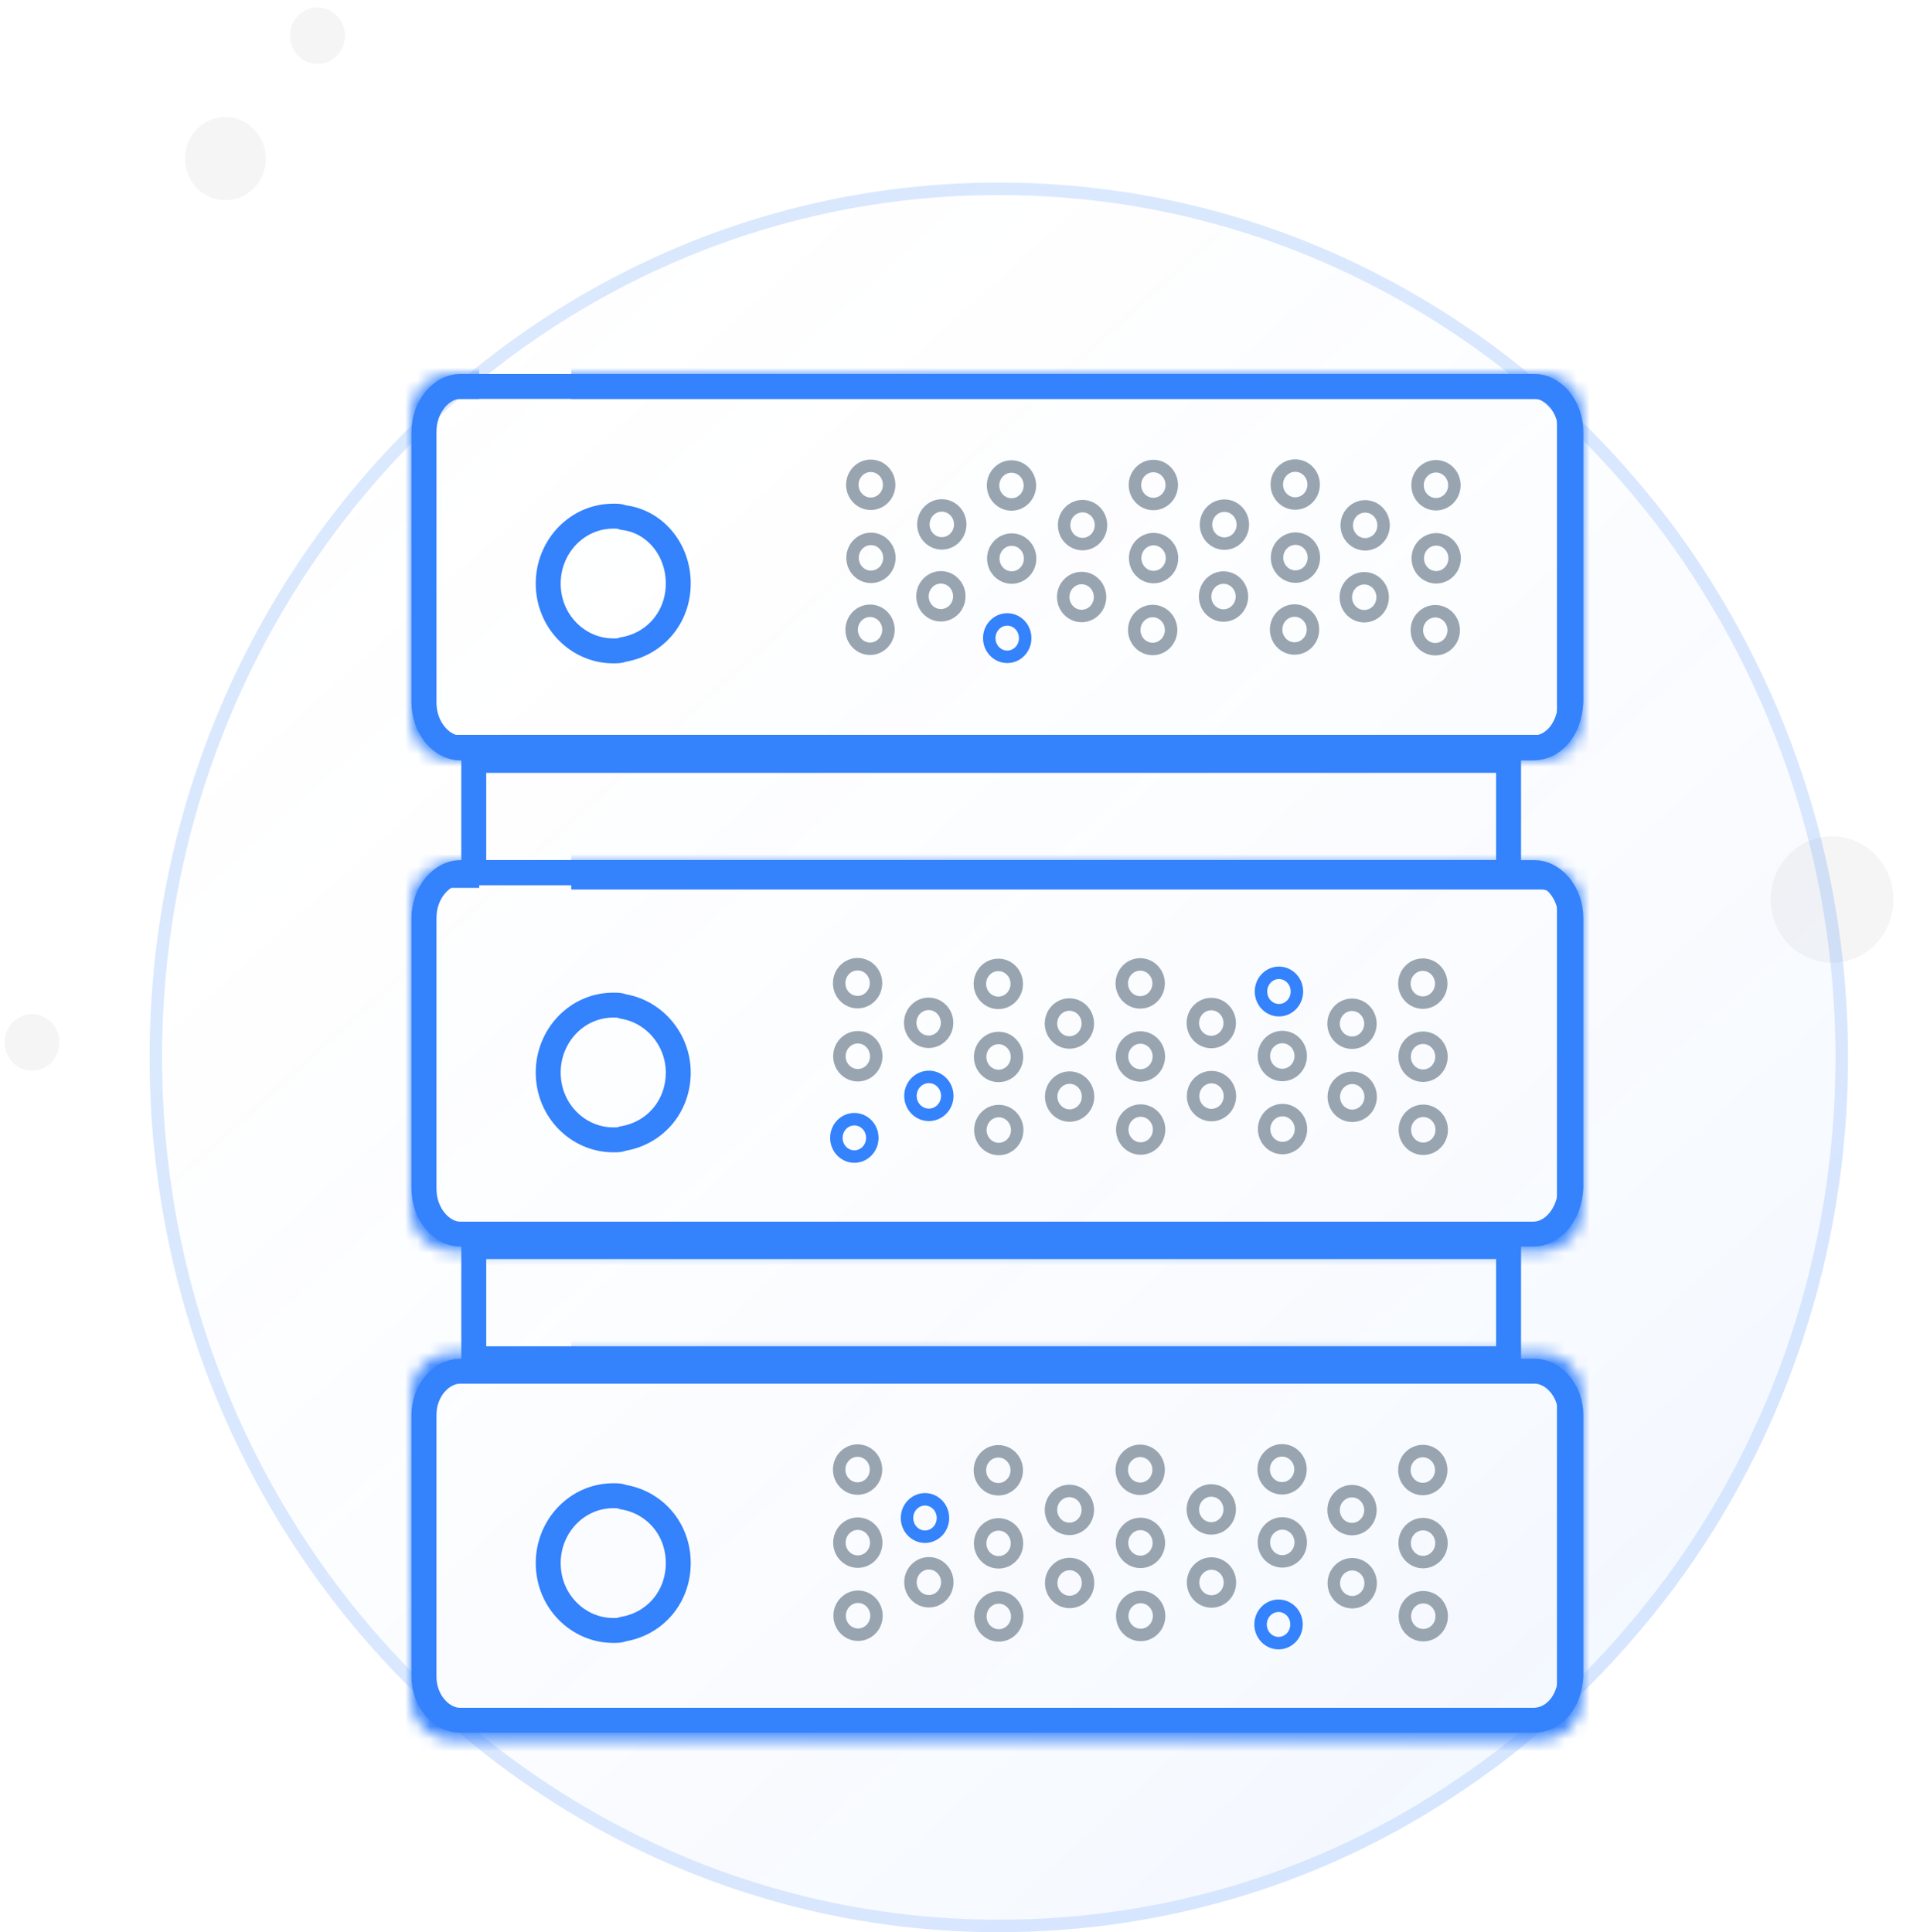 <svg width="154" height="155" viewBox="0 0 154 155" fill="none" xmlns="http://www.w3.org/2000/svg">
<path d="M150.271 75.905C152.277 74.016 152.418 70.81 150.584 68.743C148.751 66.676 145.639 66.531 143.632 68.42C141.626 70.309 141.486 73.516 143.319 75.583C145.153 77.65 148.265 77.794 150.271 75.905Z" fill="#F5F5F5"/>
<path d="M19.08 15.897C20.78 15.328 21.71 13.446 21.158 11.694C20.605 9.943 18.779 8.984 17.079 9.553C15.378 10.123 14.448 12.005 15.001 13.756C15.553 15.508 17.38 16.467 19.08 15.897Z" fill="#F5F5F5"/>
<path d="M26.146 5.015C27.302 4.628 27.935 3.348 27.559 2.157C27.183 0.966 25.941 0.314 24.785 0.701C23.629 1.088 22.996 2.368 23.372 3.559C23.748 4.751 24.99 5.402 26.146 5.015Z" fill="#F5F5F5"/>
<path d="M2.565 85.891C3.78 85.891 4.766 84.875 4.766 83.623C4.766 82.37 3.78 81.355 2.565 81.355C1.349 81.355 0.363 82.37 0.363 83.623C0.363 84.875 1.349 85.891 2.565 85.891Z" fill="#F5F5F5"/>
<g opacity="0.3">
<g filter="url(#filter0_i_1164_32642)">
<path d="M148.224 84.823C148.224 100.7 143.044 115.509 134.368 127.25C129.577 133.654 123.879 139.257 117.275 143.66C106.657 150.864 93.838 155 80.112 155C42.56 155 12 123.647 12 84.823C12 46.133 42.43 14.646 80.112 14.646C93.838 14.646 106.528 18.782 117.275 25.987C123.879 30.39 129.577 35.993 134.368 42.397C143.044 54.271 148.224 68.947 148.224 84.823Z" fill="url(#paint0_linear_1164_32642)" fill-opacity="0.6"/>
</g>
<path d="M116.998 143.244L116.995 143.246C106.458 150.395 93.736 154.5 80.112 154.5C42.849 154.5 12.5 123.385 12.5 84.823C12.5 46.394 42.721 15.146 80.112 15.146C93.735 15.146 106.328 19.251 116.997 26.402L116.998 26.403C123.549 30.77 129.205 36.331 133.966 42.694C142.581 54.486 147.724 69.058 147.724 84.823C147.724 100.591 142.58 115.296 133.966 126.952C129.205 133.315 123.549 138.877 116.998 143.244Z" stroke="#3482FC" stroke-opacity="0.6"/>
</g>
<path d="M38 70V61H121V70H38Z" stroke="#3482FC" stroke-width="2"/>
<path d="M122.995 60H36.894C35.5 60 34 58.484 34 56.303V34.697C34 32.516 35.5 31 36.894 31H123.107C124.5 31 126 32.516 126 34.697V56.282C125.896 58.62 124.498 60 122.995 60Z" stroke="#3482FC" stroke-width="2"/>
<mask id="path-9-inside-1_1164_32642" fill="white">
<path d="M45.819 30H123.643C125.456 30 126.88 31.468 126.88 33.335V57.617C126.88 59.485 125.456 60.953 123.643 60.953H36.237C34.424 60.953 33 59.485 33 57.617V33.335C33 31.468 34.424 30 36.237 30H38.439"/>
</mask>
<path d="M45.819 32H123.643V28H45.819V32ZM123.643 32C124.295 32 124.88 32.515 124.88 33.335H128.88C128.88 30.42 126.616 28 123.643 28V32ZM124.88 33.335V57.617H128.88V33.335H124.88ZM124.88 57.617C124.88 58.437 124.295 58.953 123.643 58.953V62.953C126.616 62.953 128.88 60.533 128.88 57.617H124.88ZM123.643 58.953H36.237V62.953H123.643V58.953ZM36.237 58.953C35.585 58.953 35 58.437 35 57.617H31C31 60.533 33.264 62.953 36.237 62.953V58.953ZM35 57.617V33.335H31V57.617H35ZM35 33.335C35 32.515 35.585 32 36.237 32V28C33.264 28 31 30.42 31 33.335H35ZM36.237 32H38.439V28H36.237V32Z" fill="#3482FC" mask="url(#path-9-inside-1_1164_32642)"/>
<path d="M70.885 37.813C71.462 38.408 71.462 39.372 70.885 39.966C70.308 40.56 69.373 40.56 68.796 39.966C68.219 39.372 68.219 38.408 68.796 37.813C69.373 37.219 70.308 37.219 70.885 37.813Z" stroke="#98A5B1"/>
<path d="M70.904 43.676C71.481 44.27 71.481 45.234 70.904 45.828C70.327 46.423 69.391 46.423 68.814 45.828C68.237 45.234 68.237 44.27 68.814 43.676C69.391 43.081 70.327 43.081 70.904 43.676Z" stroke="#98A5B1"/>
<path d="M70.831 49.444C71.407 50.038 71.407 51.002 70.831 51.596C70.254 52.191 69.318 52.191 68.741 51.596C68.164 51.002 68.164 50.038 68.741 49.444C69.318 48.849 70.254 48.849 70.831 49.444Z" stroke="#98A5B1"/>
<path d="M76.585 40.992C77.162 41.586 77.162 42.55 76.585 43.145C76.008 43.739 75.073 43.739 74.496 43.145C73.919 42.55 73.919 41.586 74.496 40.992C75.073 40.398 76.008 40.398 76.585 40.992Z" stroke="#98A5B1"/>
<path d="M76.512 46.76C77.089 47.355 77.089 48.318 76.512 48.913C75.935 49.507 75 49.507 74.423 48.913C73.846 48.318 73.846 47.355 74.423 46.76C75 46.166 75.935 46.166 76.512 46.76Z" stroke="#98A5B1"/>
<path d="M82.173 37.869C82.75 38.464 82.75 39.428 82.173 40.022C81.596 40.617 80.661 40.617 80.084 40.022C79.507 39.428 79.507 38.464 80.084 37.869C80.661 37.275 81.596 37.275 82.173 37.869Z" stroke="#98A5B1"/>
<path d="M82.192 43.732C82.769 44.327 82.769 45.291 82.192 45.885C81.615 46.479 80.68 46.479 80.103 45.885C79.525 45.291 79.525 44.327 80.103 43.732C80.68 43.138 81.615 43.138 82.192 43.732Z" stroke="#98A5B1"/>
<path d="M82.229 51.191C82.229 52.034 81.57 52.691 80.788 52.691C80.006 52.691 79.347 52.034 79.347 51.191C79.347 50.349 80.006 49.691 80.788 49.691C81.57 49.691 82.229 50.349 82.229 51.191Z" stroke="#3482FC"/>
<path d="M87.874 41.049C88.451 41.643 88.451 42.607 87.874 43.201C87.297 43.796 86.361 43.796 85.784 43.201C85.207 42.607 85.207 41.643 85.784 41.049C86.361 40.454 87.297 40.454 87.874 41.049Z" stroke="#98A5B1"/>
<path d="M87.8 46.816C88.377 47.411 88.377 48.374 87.8 48.969C87.223 49.563 86.288 49.563 85.711 48.969C85.134 48.374 85.134 47.411 85.711 46.816C86.288 46.222 87.223 46.222 87.8 46.816Z" stroke="#98A5B1"/>
<path d="M93.553 37.832C94.13 38.426 94.13 39.39 93.553 39.985C92.976 40.579 92.041 40.579 91.464 39.985C90.887 39.39 90.887 38.426 91.464 37.832C92.041 37.237 92.976 37.237 93.553 37.832Z" stroke="#98A5B1"/>
<path d="M93.572 43.694C94.149 44.289 94.149 45.252 93.572 45.847C92.995 46.441 92.059 46.441 91.482 45.847C90.905 45.252 90.905 44.289 91.482 43.694C92.059 43.1 92.995 43.1 93.572 43.694Z" stroke="#98A5B1"/>
<path d="M93.499 49.462C94.076 50.057 94.076 51.02 93.499 51.615C92.921 52.209 91.986 52.209 91.409 51.615C90.832 51.02 90.832 50.057 91.409 49.462C91.986 48.868 92.921 48.868 93.499 49.462Z" stroke="#98A5B1"/>
<path d="M99.253 41.011C99.83 41.605 99.83 42.569 99.253 43.163C98.676 43.758 97.741 43.758 97.164 43.163C96.587 42.569 96.587 41.605 97.164 41.011C97.741 40.416 98.676 40.416 99.253 41.011Z" stroke="#98A5B1"/>
<path d="M99.18 46.779C99.757 47.373 99.757 48.337 99.18 48.931C98.603 49.526 97.668 49.526 97.091 48.931C96.514 48.337 96.514 47.373 97.091 46.779C97.668 46.184 98.603 46.184 99.18 46.779Z" stroke="#98A5B1"/>
<path d="M104.933 37.794C105.51 38.388 105.51 39.352 104.933 39.947C104.356 40.541 103.421 40.541 102.844 39.947C102.267 39.352 102.267 38.388 102.844 37.794C103.421 37.199 104.356 37.199 104.933 37.794Z" stroke="#98A5B1"/>
<path d="M104.952 43.656C105.529 44.251 105.529 45.214 104.952 45.809C104.375 46.403 103.439 46.403 102.862 45.809C102.285 45.214 102.285 44.251 102.862 43.656C103.439 43.062 104.375 43.062 104.952 43.656Z" stroke="#98A5B1"/>
<path d="M104.878 49.424C105.455 50.019 105.455 50.982 104.878 51.577C104.301 52.171 103.366 52.171 102.789 51.577C102.212 50.982 102.212 50.019 102.789 49.424C103.366 48.83 104.301 48.83 104.878 49.424Z" stroke="#98A5B1"/>
<path d="M110.542 41.067C111.119 41.662 111.119 42.626 110.542 43.22C109.965 43.814 109.029 43.814 108.452 43.22C107.875 42.626 107.875 41.662 108.452 41.067C109.029 40.473 109.965 40.473 110.542 41.067Z" stroke="#98A5B1"/>
<path d="M110.468 46.835C111.045 47.429 111.045 48.393 110.468 48.987C109.891 49.582 108.956 49.582 108.379 48.987C107.802 48.393 107.802 47.429 108.379 46.835C108.956 46.24 109.891 46.24 110.468 46.835Z" stroke="#98A5B1"/>
<path d="M116.221 37.85C116.798 38.445 116.798 39.409 116.221 40.003C115.644 40.598 114.709 40.598 114.132 40.003C113.555 39.409 113.555 38.445 114.132 37.85C114.709 37.256 115.644 37.256 116.221 37.85Z" stroke="#98A5B1"/>
<path d="M116.24 43.713C116.817 44.307 116.817 45.271 116.24 45.865C115.663 46.46 114.727 46.46 114.15 45.865C113.573 45.271 113.573 44.307 114.15 43.713C114.727 43.118 115.663 43.118 116.24 43.713Z" stroke="#98A5B1"/>
<path d="M116.166 49.481C116.743 50.075 116.743 51.039 116.166 51.633C115.59 52.228 114.654 52.228 114.077 51.633C113.5 51.039 113.5 50.075 114.077 49.481C114.654 48.886 115.59 48.886 116.166 49.481Z" stroke="#98A5B1"/>
<path d="M50.046 52.096L49.97 52.11L49.897 52.135C49.678 52.21 49.565 52.214 49.186 52.214C46.386 52.214 43.971 49.875 43.971 46.81C43.971 43.852 46.283 41.406 49.186 41.406C49.565 41.406 49.678 41.41 49.897 41.485L49.991 41.518L50.089 41.531C52.522 41.858 54.402 44.058 54.402 46.81C54.402 49.526 52.549 51.648 50.046 52.096Z" stroke="#3482FC" stroke-width="2"/>
<path d="M38 109V100H121V109H38Z" stroke="#3482FC" stroke-width="2"/>
<path d="M122.995 99H36.894C35.5 99 34 97.484 34 95.303V73.697C34 71.516 35.5 70 36.894 70H123.107C124.5 70 126 71.516 126 73.697V95.28C125.894 97.508 124.481 99 122.995 99Z" stroke="#3482FC" stroke-width="2"/>
<mask id="path-37-inside-2_1164_32642" fill="white">
<path d="M45.819 69.358H123.643C125.456 69.358 126.88 70.825 126.88 72.693V96.975C126.88 98.843 125.456 100.31 123.643 100.31H36.237C34.424 100.31 33 98.843 33 96.975V72.559C33 70.692 34.424 69.224 36.237 69.224H38.439"/>
</mask>
<path d="M45.819 71.358H123.643V67.358H45.819V71.358ZM123.643 71.358C124.295 71.358 124.88 71.873 124.88 72.693H128.88C128.88 69.777 126.616 67.358 123.643 67.358V71.358ZM124.88 72.693V96.975H128.88V72.693H124.88ZM124.88 96.975C124.88 97.795 124.295 98.31 123.643 98.31V102.31C126.616 102.31 128.88 99.89 128.88 96.975H124.88ZM123.643 98.31H36.237V102.31H123.643V98.31ZM36.237 98.31C35.585 98.31 35 97.795 35 96.975H31C31 99.89 33.264 102.31 36.237 102.31V98.31ZM35 96.975V72.559H31V96.975H35ZM35 72.559C35 71.74 35.585 71.224 36.237 71.224V67.224C33.264 67.224 31 69.644 31 72.559H35ZM36.237 71.224H38.439V67.224H36.237V71.224Z" fill="#3482FC" mask="url(#path-37-inside-2_1164_32642)"/>
<path d="M69.831 77.794C70.407 78.389 70.407 79.353 69.831 79.947C69.254 80.541 68.318 80.541 67.741 79.947C67.164 79.353 67.164 78.389 67.741 77.794C68.318 77.2 69.254 77.2 69.831 77.794Z" stroke="#98A5B1"/>
<path d="M69.849 83.656C70.426 84.251 70.426 85.215 69.849 85.809C69.272 86.404 68.337 86.404 67.76 85.809C67.183 85.215 67.183 84.251 67.76 83.656C68.337 83.062 69.272 83.062 69.849 83.656Z" stroke="#98A5B1"/>
<path d="M69.967 91.281C69.967 92.123 69.308 92.781 68.526 92.781C67.744 92.781 67.085 92.123 67.085 91.281C67.085 90.438 67.744 89.781 68.526 89.781C69.308 89.781 69.967 90.438 69.967 91.281Z" stroke="#3482FC"/>
<path d="M75.53 80.973C76.107 81.567 76.107 82.531 75.53 83.126C74.953 83.72 74.017 83.72 73.44 83.126C72.863 82.531 72.863 81.567 73.44 80.973C74.017 80.379 74.953 80.379 75.53 80.973Z" stroke="#98A5B1"/>
<path d="M75.548 86.835C76.125 87.43 76.125 88.394 75.548 88.988C74.971 89.582 74.036 89.582 73.459 88.988C72.882 88.394 72.882 87.43 73.459 86.835C74.036 86.241 74.971 86.241 75.548 86.835Z" stroke="#3482FC"/>
<path d="M81.119 77.85C81.696 78.445 81.696 79.409 81.119 80.003C80.542 80.598 79.606 80.598 79.029 80.003C78.452 79.409 78.452 78.445 79.029 77.85C79.606 77.256 80.542 77.256 81.119 77.85Z" stroke="#98A5B1"/>
<path d="M81.137 83.713C81.714 84.307 81.714 85.271 81.137 85.865C80.56 86.46 79.625 86.46 79.048 85.865C78.471 85.271 78.471 84.307 79.048 83.713C79.625 83.118 80.56 83.118 81.137 83.713Z" stroke="#98A5B1"/>
<path d="M81.156 89.576C81.733 90.17 81.733 91.134 81.156 91.728C80.579 92.323 79.643 92.323 79.066 91.728C78.489 91.134 78.489 90.17 79.066 89.576C79.643 88.981 80.579 88.981 81.156 89.576Z" stroke="#98A5B1"/>
<path d="M86.819 81.03C87.396 81.624 87.396 82.588 86.819 83.182C86.242 83.777 85.306 83.777 84.73 83.182C84.153 82.588 84.153 81.624 84.73 81.03C85.306 80.435 86.242 80.435 86.819 81.03Z" stroke="#98A5B1"/>
<path d="M86.837 86.892C87.414 87.486 87.414 88.45 86.837 89.045C86.26 89.639 85.325 89.639 84.748 89.045C84.171 88.45 84.171 87.486 84.748 86.892C85.325 86.297 86.26 86.297 86.837 86.892Z" stroke="#98A5B1"/>
<path d="M92.499 77.813C93.076 78.407 93.076 79.371 92.499 79.966C91.921 80.56 90.986 80.56 90.409 79.966C89.832 79.371 89.832 78.407 90.409 77.813C90.986 77.218 91.921 77.218 92.499 77.813Z" stroke="#98A5B1"/>
<path d="M92.517 83.675C93.094 84.27 93.094 85.233 92.517 85.828C91.94 86.422 91.005 86.422 90.428 85.828C89.851 85.233 89.851 84.27 90.428 83.675C91.005 83.081 91.94 83.081 92.517 83.675Z" stroke="#98A5B1"/>
<path d="M92.536 89.537C93.113 90.132 93.113 91.096 92.536 91.69C91.959 92.285 91.023 92.285 90.446 91.69C89.869 91.096 89.869 90.132 90.446 89.537C91.023 88.943 91.959 88.943 92.536 89.537Z" stroke="#98A5B1"/>
<path d="M98.199 80.992C98.776 81.586 98.776 82.55 98.199 83.144C97.622 83.739 96.686 83.739 96.109 83.144C95.532 82.55 95.532 81.586 96.109 80.992C96.686 80.397 97.622 80.397 98.199 80.992Z" stroke="#98A5B1"/>
<path d="M98.217 86.854C98.794 87.448 98.794 88.412 98.217 89.007C97.64 89.601 96.705 89.601 96.128 89.007C95.551 88.412 95.551 87.448 96.128 86.854C96.705 86.259 97.64 86.259 98.217 86.854Z" stroke="#98A5B1"/>
<path d="M104.024 79.54C104.024 80.383 103.365 81.04 102.583 81.04C101.801 81.04 101.142 80.383 101.142 79.54C101.142 78.697 101.801 78.04 102.583 78.04C103.365 78.04 104.024 78.697 104.024 79.54Z" stroke="#3482FC"/>
<path d="M103.897 83.637C104.474 84.231 104.474 85.195 103.897 85.79C103.32 86.384 102.385 86.384 101.808 85.79C101.231 85.195 101.231 84.231 101.808 83.637C102.385 83.043 103.32 83.043 103.897 83.637Z" stroke="#98A5B1"/>
<path d="M103.915 89.5C104.492 90.094 104.492 91.058 103.915 91.653C103.338 92.247 102.402 92.247 101.825 91.653C101.248 91.058 101.248 90.094 101.825 89.5C102.402 88.905 103.338 88.905 103.915 89.5Z" stroke="#98A5B1"/>
<path d="M109.487 81.048C110.064 81.643 110.064 82.606 109.487 83.201C108.91 83.795 107.974 83.795 107.397 83.201C106.82 82.606 106.82 81.643 107.397 81.048C107.974 80.454 108.91 80.454 109.487 81.048Z" stroke="#98A5B1"/>
<path d="M109.505 86.91C110.082 87.505 110.082 88.469 109.505 89.063C108.928 89.658 107.993 89.658 107.416 89.063C106.839 88.469 106.839 87.505 107.416 86.91C107.993 86.316 108.928 86.316 109.505 86.91Z" stroke="#98A5B1"/>
<path d="M115.166 77.831C115.743 78.426 115.743 79.39 115.166 79.984C114.59 80.579 113.654 80.579 113.077 79.984C112.5 79.39 112.5 78.426 113.077 77.831C113.654 77.237 114.59 77.237 115.166 77.831Z" stroke="#98A5B1"/>
<path d="M115.185 83.694C115.762 84.288 115.762 85.252 115.185 85.846C114.608 86.441 113.673 86.441 113.096 85.846C112.519 85.252 112.519 84.288 113.096 83.694C113.673 83.099 114.608 83.099 115.185 83.694Z" stroke="#98A5B1"/>
<path d="M115.204 89.556C115.781 90.15 115.781 91.114 115.204 91.709C114.627 92.303 113.691 92.303 113.114 91.709C112.537 91.114 112.537 90.15 113.114 89.556C113.691 88.961 114.627 88.961 115.204 89.556Z" stroke="#98A5B1"/>
<path d="M50.046 91.321L49.97 91.335L49.897 91.36C49.678 91.435 49.565 91.439 49.186 91.439C46.386 91.439 43.971 89.099 43.971 86.035C43.971 83.076 46.283 80.631 49.186 80.631C49.565 80.631 49.678 80.635 49.897 80.71L49.97 80.735L50.046 80.749C52.536 81.195 54.402 83.439 54.402 86.035C54.402 88.751 52.549 90.873 50.046 91.321Z" stroke="#3482FC" stroke-width="2"/>
<path d="M122.995 138H36.894C35.472 138 34 136.521 34 134.455V113.545C34 111.479 35.472 110 36.894 110H123.107C124.528 110 126 111.479 126 113.545V134.432C125.897 136.653 124.524 138 122.995 138Z" stroke="#3482FC" stroke-width="2"/>
<mask id="path-64-inside-3_1164_32642" fill="white">
<path d="M45.819 108.582H123.643C125.456 108.582 126.88 110.05 126.88 111.917V136.199C126.88 138.067 125.456 139.535 123.643 139.535H36.237C34.424 139.535 33 138.067 33 136.199V111.917C33 110.05 34.424 108.582 36.237 108.582H38.439"/>
</mask>
<path d="M45.819 110.582H123.643V106.582H45.819V110.582ZM123.643 110.582C124.295 110.582 124.88 111.097 124.88 111.917H128.88C128.88 109.002 126.616 106.582 123.643 106.582V110.582ZM124.88 111.917V136.199H128.88V111.917H124.88ZM124.88 136.199C124.88 137.019 124.295 137.535 123.643 137.535V141.535C126.616 141.535 128.88 139.115 128.88 136.199H124.88ZM123.643 137.535H36.237V141.535H123.643V137.535ZM36.237 137.535C35.585 137.535 35 137.019 35 136.199H31C31 139.115 33.264 141.535 36.237 141.535V137.535ZM35 136.199V111.917H31V136.199H35ZM35 111.917C35 111.097 35.585 110.582 36.237 110.582V106.582C33.264 106.582 31 109.002 31 111.917H35ZM36.237 110.582H38.439V106.582H36.237V110.582Z" fill="#3482FC" mask="url(#path-64-inside-3_1164_32642)"/>
<path d="M69.831 116.813C70.407 117.408 70.407 118.372 69.831 118.966C69.254 119.561 68.318 119.561 67.741 118.966C67.164 118.372 67.164 117.408 67.741 116.813C68.318 116.219 69.254 116.219 69.831 116.813Z" stroke="#98A5B1"/>
<path d="M69.849 122.676C70.426 123.27 70.426 124.234 69.849 124.828C69.272 125.423 68.337 125.423 67.76 124.828C67.183 124.234 67.183 123.27 67.76 122.676C68.337 122.081 69.272 122.081 69.849 122.676Z" stroke="#98A5B1"/>
<path d="M69.868 128.538C70.445 129.132 70.445 130.096 69.868 130.691C69.291 131.285 68.355 131.285 67.778 130.691C67.201 130.096 67.201 129.132 67.778 128.538C68.355 127.943 69.291 127.943 69.868 128.538Z" stroke="#98A5B1"/>
<path d="M75.633 121.775C75.633 122.618 74.974 123.275 74.192 123.275C73.41 123.275 72.751 122.618 72.751 121.775C72.751 120.933 73.41 120.275 74.192 120.275C74.974 120.275 75.633 120.933 75.633 121.775Z" stroke="#3482FC"/>
<path d="M75.548 125.854C76.125 126.449 76.125 127.413 75.548 128.007C74.971 128.602 74.036 128.602 73.459 128.007C72.882 127.413 72.882 126.449 73.459 125.854C74.036 125.26 74.971 125.26 75.548 125.854Z" stroke="#98A5B1"/>
<path d="M81.119 116.87C81.696 117.464 81.696 118.428 81.119 119.023C80.542 119.617 79.606 119.617 79.029 119.023C78.452 118.428 78.452 117.464 79.029 116.87C79.606 116.275 80.542 116.275 81.119 116.87Z" stroke="#98A5B1"/>
<path d="M81.137 122.732C81.714 123.327 81.714 124.291 81.137 124.885C80.56 125.479 79.625 125.479 79.048 124.885C78.471 124.291 78.471 123.327 79.048 122.732C79.625 122.138 80.56 122.138 81.137 122.732Z" stroke="#98A5B1"/>
<path d="M81.156 128.595C81.733 129.189 81.733 130.153 81.156 130.747C80.579 131.342 79.643 131.342 79.066 130.747C78.489 130.153 78.489 129.189 79.066 128.595C79.643 128 80.579 128 81.156 128.595Z" stroke="#98A5B1"/>
<path d="M86.819 120.049C87.396 120.643 87.396 121.607 86.819 122.201C86.242 122.796 85.306 122.796 84.729 122.201C84.153 121.607 84.153 120.643 84.729 120.049C85.306 119.454 86.242 119.454 86.819 120.049Z" stroke="#98A5B1"/>
<path d="M86.837 125.911C87.414 126.505 87.414 127.469 86.837 128.064C86.26 128.658 85.325 128.658 84.748 128.064C84.171 127.469 84.171 126.505 84.748 125.911C85.325 125.316 86.26 125.316 86.837 125.911Z" stroke="#98A5B1"/>
<path d="M92.499 116.832C93.076 117.426 93.076 118.39 92.499 118.985C91.922 119.579 90.986 119.579 90.409 118.985C89.832 118.39 89.832 117.426 90.409 116.832C90.986 116.237 91.922 116.237 92.499 116.832Z" stroke="#98A5B1"/>
<path d="M92.517 122.694C93.094 123.289 93.094 124.252 92.517 124.847C91.94 125.441 91.005 125.441 90.428 124.847C89.851 124.252 89.851 123.289 90.428 122.694C91.005 122.1 91.94 122.1 92.517 122.694Z" stroke="#98A5B1"/>
<path d="M92.536 128.556C93.113 129.151 93.113 130.115 92.536 130.709C91.959 131.304 91.023 131.304 90.446 130.709C89.869 130.115 89.869 129.151 90.446 128.556C91.023 127.962 91.959 127.962 92.536 128.556Z" stroke="#98A5B1"/>
<path d="M98.199 120.011C98.776 120.605 98.776 121.569 98.199 122.163C97.622 122.758 96.686 122.758 96.109 122.163C95.532 121.569 95.532 120.605 96.109 120.011C96.686 119.416 97.622 119.416 98.199 120.011Z" stroke="#98A5B1"/>
<path d="M98.217 125.873C98.794 126.467 98.794 127.431 98.217 128.026C97.64 128.62 96.705 128.62 96.128 128.026C95.551 127.431 95.551 126.467 96.128 125.873C96.705 125.278 97.64 125.278 98.217 125.873Z" stroke="#98A5B1"/>
<path d="M103.878 116.794C104.455 117.388 104.455 118.352 103.878 118.946C103.301 119.541 102.366 119.541 101.789 118.946C101.212 118.352 101.212 117.388 101.789 116.794C102.366 116.199 103.301 116.199 103.878 116.794Z" stroke="#98A5B1"/>
<path d="M103.897 122.656C104.474 123.251 104.474 124.214 103.897 124.809C103.32 125.403 102.385 125.403 101.808 124.809C101.231 124.214 101.231 123.251 101.808 122.656C102.385 122.062 103.32 122.062 103.897 122.656Z" stroke="#98A5B1"/>
<path d="M103.992 130.314C103.992 131.157 103.332 131.814 102.551 131.814C101.769 131.814 101.109 131.157 101.109 130.314C101.109 129.471 101.769 128.814 102.551 128.814C103.332 128.814 103.992 129.471 103.992 130.314Z" stroke="#3482FC"/>
<path d="M109.487 120.067C110.064 120.662 110.064 121.625 109.487 122.22C108.91 122.814 107.974 122.814 107.397 122.22C106.82 121.625 106.82 120.662 107.397 120.067C107.974 119.473 108.91 119.473 109.487 120.067Z" stroke="#98A5B1"/>
<path d="M109.505 125.929C110.082 126.524 110.082 127.488 109.505 128.082C108.928 128.677 107.993 128.677 107.416 128.082C106.839 127.488 106.839 126.524 107.416 125.929C107.993 125.335 108.928 125.335 109.505 125.929Z" stroke="#98A5B1"/>
<path d="M115.166 116.85C115.743 117.445 115.743 118.409 115.166 119.003C114.59 119.598 113.654 119.598 113.077 119.003C112.5 118.409 112.5 117.445 113.077 116.85C113.654 116.256 114.59 116.256 115.166 116.85Z" stroke="#98A5B1"/>
<path d="M115.185 122.713C115.762 123.307 115.762 124.271 115.185 124.865C114.608 125.46 113.673 125.46 113.096 124.865C112.519 124.271 112.519 123.307 113.096 122.713C113.673 122.118 114.608 122.118 115.185 122.713Z" stroke="#98A5B1"/>
<path d="M115.204 128.575C115.781 129.17 115.781 130.134 115.204 130.728C114.627 131.323 113.691 131.323 113.114 130.728C112.537 130.134 112.537 129.17 113.114 128.575C113.691 127.981 114.627 127.981 115.204 128.575Z" stroke="#98A5B1"/>
<path d="M50.046 130.678L49.97 130.692L49.897 130.717C49.678 130.792 49.565 130.796 49.186 130.796C46.386 130.796 43.971 128.457 43.971 125.392C43.971 122.434 46.283 119.988 49.186 119.988C49.565 119.988 49.678 119.992 49.897 120.067L49.97 120.092L50.046 120.106C52.549 120.555 54.402 122.676 54.402 125.392C54.402 128.108 52.549 130.23 50.046 130.678Z" stroke="#3482FC" stroke-width="2"/>
<defs>
<filter id="filter0_i_1164_32642" x="12" y="14.646" width="136.224" height="140.354" filterUnits="userSpaceOnUse" color-interpolation-filters="sRGB">
<feFlood flood-opacity="0" result="BackgroundImageFix"/>
<feBlend mode="normal" in="SourceGraphic" in2="BackgroundImageFix" result="shape"/>
<feColorMatrix in="SourceAlpha" type="matrix" values="0 0 0 0 0 0 0 0 0 0 0 0 0 0 0 0 0 0 127 0" result="hardAlpha"/>
<feOffset/>
<feGaussianBlur stdDeviation="7"/>
<feComposite in2="hardAlpha" operator="arithmetic" k2="-1" k3="1"/>
<feColorMatrix type="matrix" values="0 0 0 0 0.204 0 0 0 0 0.51 0 0 0 0 0.988 0 0 0 1 0"/>
<feBlend mode="normal" in2="shape" result="effect1_innerShadow_1164_32642"/>
</filter>
<linearGradient id="paint0_linear_1164_32642" x1="20.789" y1="14.646" x2="147.978" y2="154.626" gradientUnits="userSpaceOnUse">
<stop stop-color="#F5F5F5" stop-opacity="0"/>
<stop offset="1" stop-color="#3482FC" stop-opacity="0.42"/>
</linearGradient>
</defs>
</svg>
